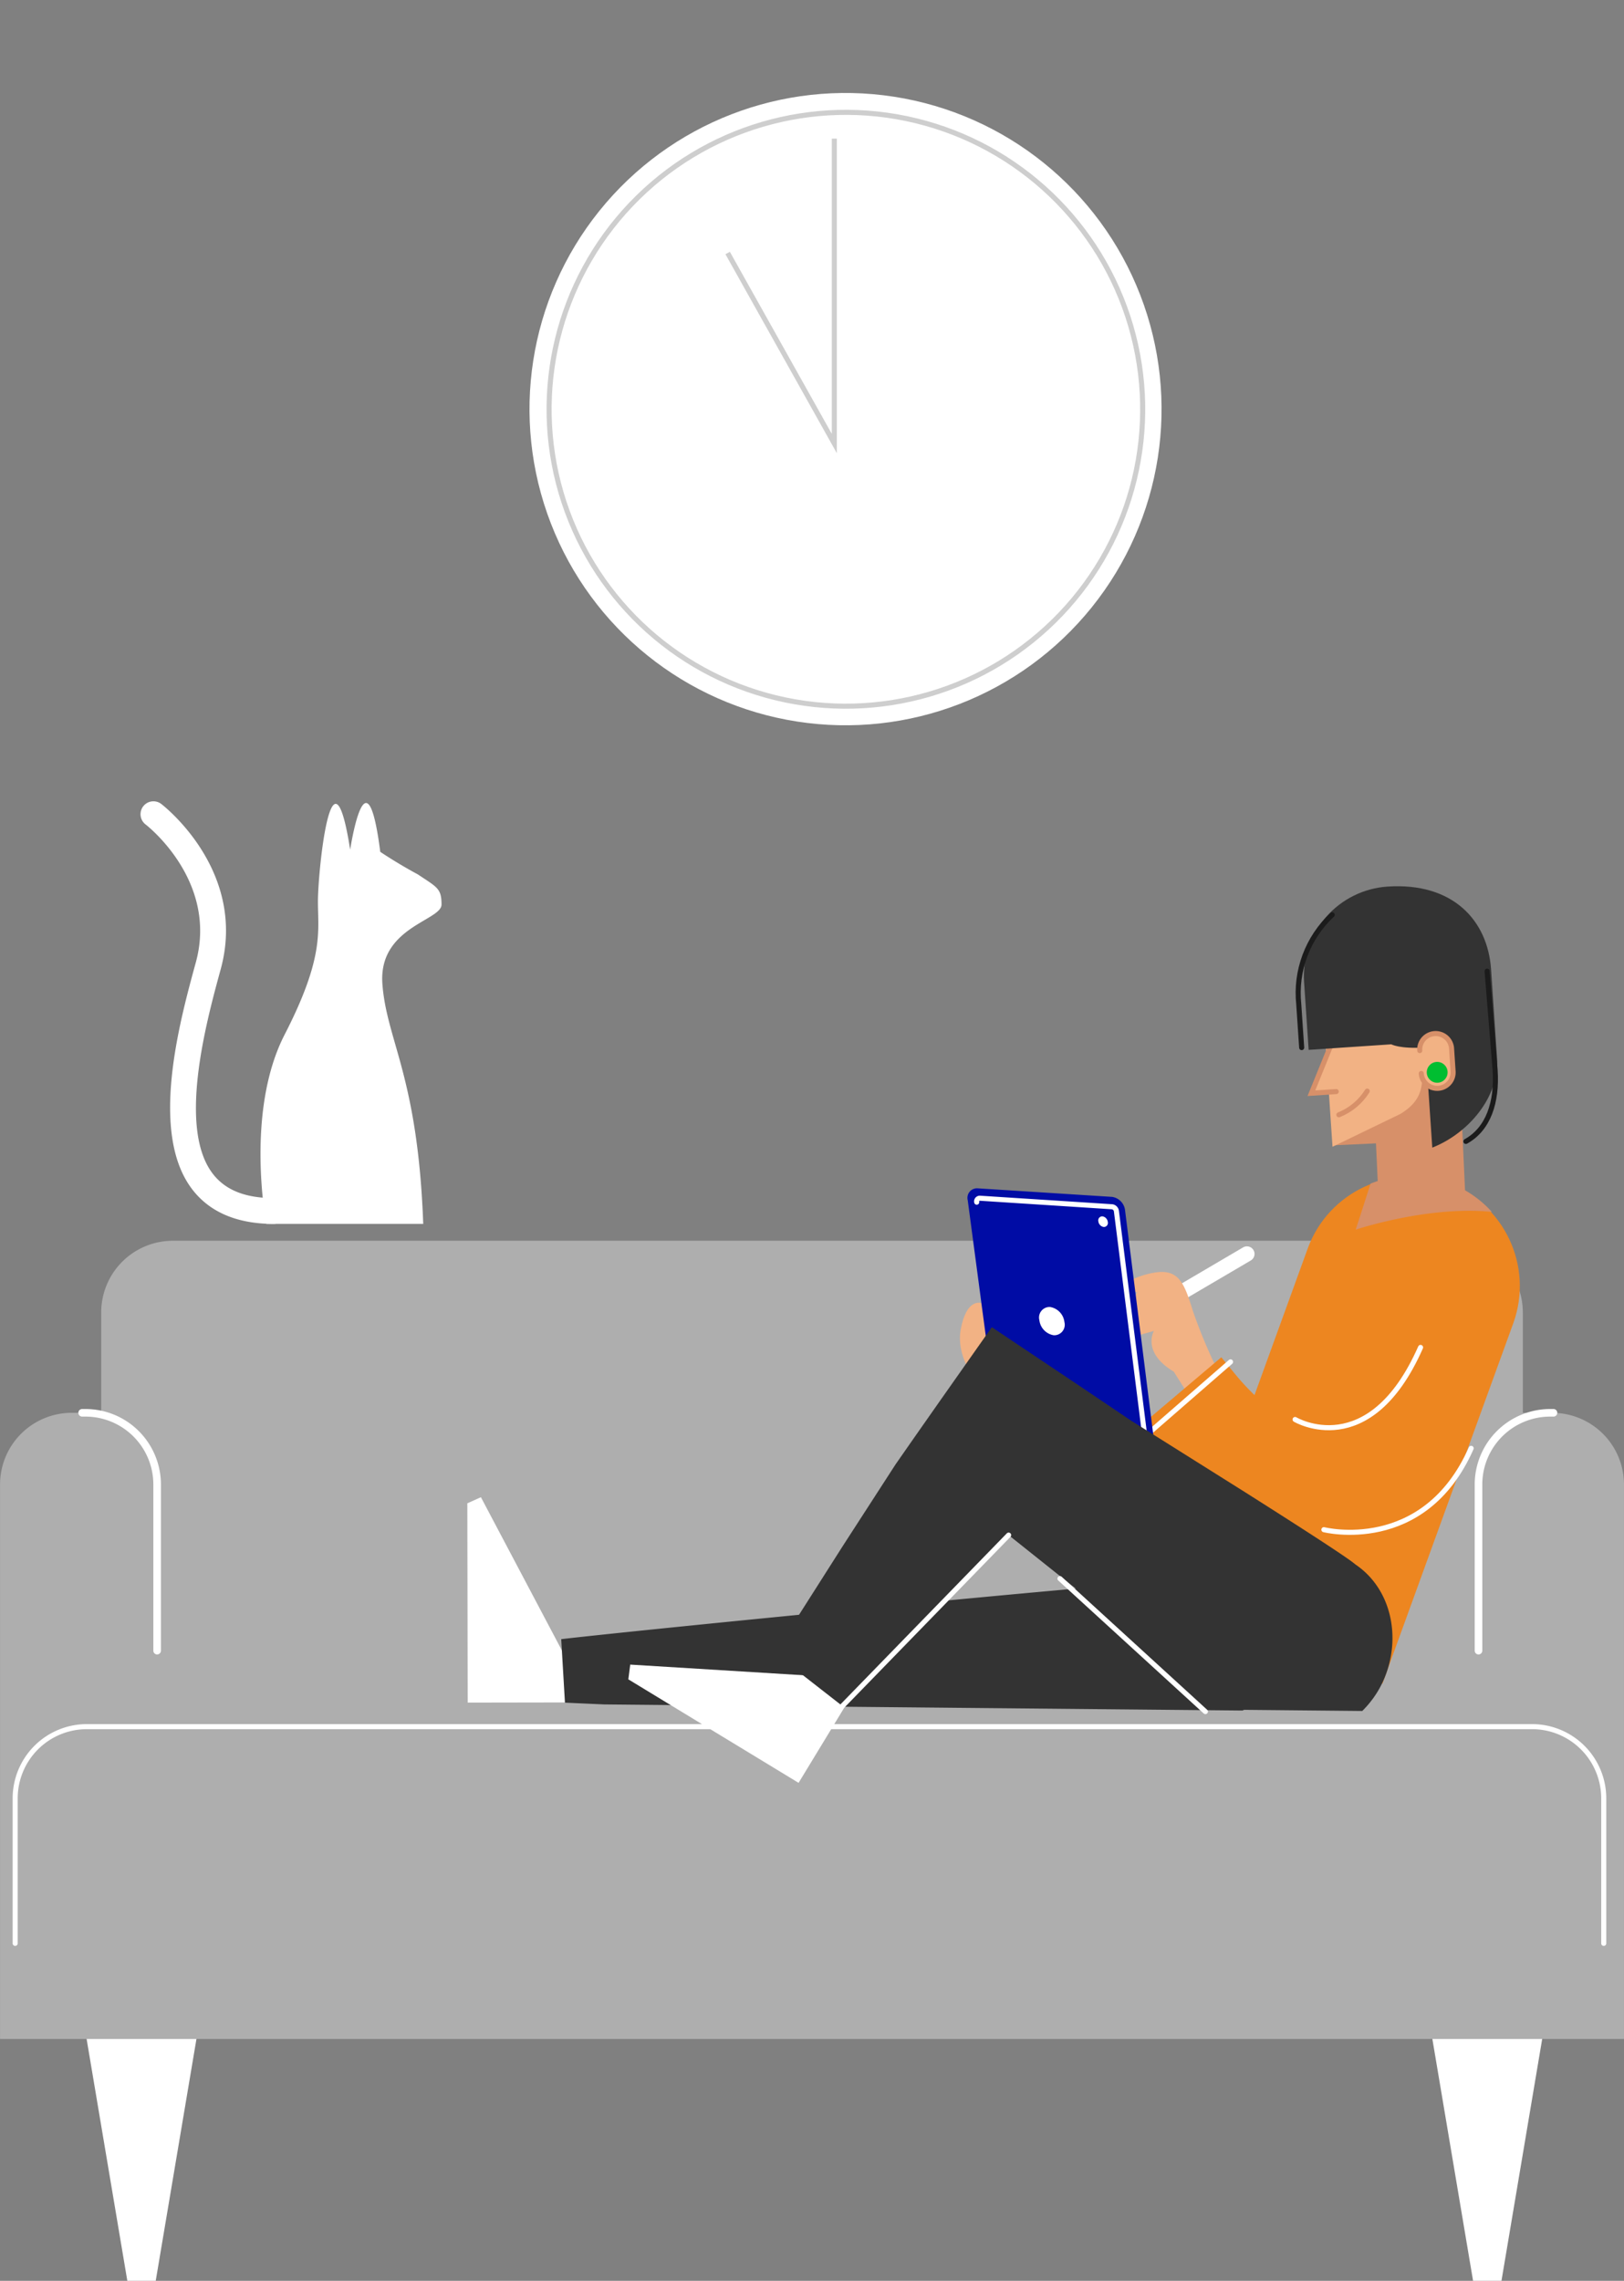 <svg xmlns="http://www.w3.org/2000/svg" width="212.968" height="298.982" xmlns:v="https://vecta.io/nano"><rect width="100%" height="100%" fill="#808080" stroke="none"/><style><![CDATA[.B{stroke-miterlimit:10}.C{fill:none}.D{stroke-linecap:round}.E{stroke-width:.663}.F{fill:#fff}.G{stroke:#fff}.H{fill:#f2b284}.I{stroke:#d79069}]]></style><path d="M25.842 266.805H11.278l5.418 32.17v.005h3.727v-.005zm176.478 0h-14.563l5.417 32.17v.005h3.727v-.005z" class="F"/><path d="M212.965 267.286v-72.682a9.4 9.4 0 0 0-9.4-9.4H199.7v-13.158a9.4 9.4 0 0 0-9.4-9.4H22.672a9.4 9.4 0 0 0-9.4 9.4V185.2H9.406a9.4 9.4 0 0 0-9.4 9.4v72.682" fill="#aeaeae"/><g class="B C D G"><path d="M1.99 254.749v-19.011a9.4 9.4 0 0 1 9.4-9.4h189.52a9.4 9.4 0 0 1 9.4 9.4v19.011" class="E"/><path d="M203.72 185.2h-.433a9.4 9.4 0 0 0-9.4 9.4v21.778M10.773 185.2h.433a9.4 9.4 0 0 1 9.4 9.4v21.778" stroke-width=".995"/></g><g class="F"><path d="M55.501 160.437H34.922s-2.819-14.66 2.4-24.808 4.37-13.532 4.37-17.479 1.832-21.989 4.229-6.766c0 0 2.114-13.954 3.947.283a63.2 63.2 0 0 0 4.933 2.959c2.533 1.691 3.1 1.833 3.1 3.947s-8.317 2.96-7.753 10.43 4.649 12.124 5.353 31.434z"/><path d="M35.908 160.437c-4.8 0-8.409-1.529-10.711-4.546-5.636-7.387-1.656-21.922.482-29.731 2.9-10.572-6.2-17.789-6.592-18.089a1.69 1.69 0 1 1 2.067-2.679c.462.357 11.289 8.875 7.788 21.662-1.843 6.728-5.676 20.729-1.055 26.785 1.651 2.164 4.275 3.215 8.021 3.215a1.69 1.69 0 1 1 0 3.383z"/><circle cx="41.465" cy="41.465" r="41.465" transform="matrix(.932 -.361 .361 .932 57.267 29.955)"/></g><g stroke="#cecece" class="C E"><circle cx="38.913" cy="38.913" r="38.913" transform="matrix(.236 -.972 .972 .236 63.922 82.29)"/><path d="M95.422 33.165l13.989 24.976V18.175" class="B"/></g><path d="M63.065 196.262l-1.78.8.024 13.253.014 8.094.008 4.778 13.186-.022-.01-5.26z" class="F"/><path d="M153.283 177.803l.644 2 2.938 4.672 2.356-3.627-2.941-4.671z" class="H"/><path stroke-width="1.99" d="M142.056 176.976l21.466-12.603" class="B C D G"/><path d="M181.286 220.715l17.194-47.34c2.634-7.425-1.216-15.585-8.621-18.275s-15.594 1.098-18.339 8.483l-17.194 47.342z" fill="#ed8620"/><path d="M79.249 223.427l83.689.8c2.409-1.093 4.275-3.112 5.176-5.6.3-.877.425-1.804.37-2.729v-.034a7.39 7.39 0 0 0-.688-2.7c-1.678-3.687-6.164-6.448-11.274-6.118l-.493.007c-6.953.215-70.231 6.4-82.432 7.817l.489 8.326 5.163.231z" fill="#333"/><path d="M160.049 180.349a65.89 65.89 0 0 1-3.6-8.453c-1.15-3.687-1.842-5.71-5.288-5.031-2.004.369-3.863 1.296-5.362 2.676l.11.95 3.213-1.155-2.849 6.553 5.049-1.421s-1.642 2.8 2.6 5.332z" class="H"/><path d="M82.647 218.206l-.247 1.933 11.325 6.885 6.915 4.2 4.084 2.483 6.85-11.267-4.493-2.732z" class="F"/><path d="M147.547 188.597a46.91 46.91 0 0 0 3.137 3.223 43.27 43.27 0 0 0 6.226 4.908 29.91 29.91 0 0 0 4.7 2.472c1.973.827 4.057 1.362 6.184 1.588a18.2 18.2 0 0 0 7.17-.692 19.05 19.05 0 0 0 6.11-3.219 28.53 28.53 0 0 0 7.144-8.661 50.48 50.48 0 0 0 3.566-8.034c1.094-3.051 1.921-6.191 2.473-9.385a7.37 7.37 0 0 0 .045-1.264 5.2 5.2 0 0 0-.939-2.906c-.554-.782-1.384-1.323-2.323-1.514h-.016-.013a4.33 4.33 0 0 0-2.739.3 5.35 5.35 0 0 0-2.176 1.847c-.223.308-.421.634-.593.974-.421.8-1.6 3.861-3.642 7.655a42.5 42.5 0 0 1-3.72 5.817 16.25 16.25 0 0 1-4.692 4.336c-.616.353-1.299.573-2.005.646a4.23 4.23 0 0 1-1.628-.207c-1.464-.534-2.811-1.344-3.969-2.387a32.63 32.63 0 0 1-3.563-3.594l-2.124-2.579z" fill="#ed8620"/><path d="M195.637 158.862a14.3 14.3 0 0 0-15.9-3.708l-1.95 6.036s9.463-3.176 17.85-2.328z" fill="#d79069"/><path d="M133.136 181.885l-4.124-8.933-.336-2.138s-1.95-.73-2.7 3.532 3.3 8.392 3.3 8.392z" class="H"/><path d="M131.059 202.141l.421-.327.791-.585c.435-.315.887-.607 1.352-.876" fill="#aeaeae"/><path d="M169.835 186.075s9.729 5.784 16.455-9.448m-12.679 23.893s13.13 3.326 19.312-10.666m-42.674-1.653l11.121-9.677" class="B C D E G"/><path d="M180.024 140.715l.257 5.634-5.571 3.794 5.733-.263.318 6.92 11.372-.521-.737-16.085z" fill="#d79069"/><g class="H"><path d="M186.45 140.021l6.712-.217-.875-13c-.405-5.216-4.934-9.133-10.153-8.782s-9.183 4.839-8.887 10.062l1.495 22.241 8.915-4.311c2.455-1.514 3.062-3.173 2.793-5.993z"/><path d="M174.495 137.102l-2.521 6.206 3.255-.219" class="B D E I"/></g><path d="M182.452 136.895s1.113.637 4.49.41l.884 13.133c4.637-1.825 8.84-6.56 8.488-11.8l-.777-11.551c-.435-6.477-5.054-11.442-13.583-10.868-3.111.209-6.011 1.645-8.063 3.992s-3.087 5.414-2.877 8.525l.6 8.886z" fill="#333"/><g class="B D E"><path d="M186.183 137.717a2.09 2.09 0 0 1 1.947-2.227h0a2.09 2.09 0 0 1 2.225 1.946l.2 3a2.09 2.09 0 0 1-1.945 2.227h0c-1.152.077-2.149-.794-2.227-1.946" class="H I"/><g class="C"><path d="M195.016 127.302l1.05 12.96c.286 4.26-.907 7.738-3.833 9.363m-21.534-12.298l-.383-5.687c-.461-4.38 1.164-8.721 4.388-11.721" stroke="#1b1b1b"/><path d="M175.576 146.135c1.538-.614 2.841-1.702 3.719-3.107" class="I"/></g></g><path d="M189.833 140.475c.051.753-.518 1.404-1.271 1.455s-1.404-.518-1.455-1.271.518-1.404 1.271-1.455 1.404.518 1.455 1.271z" fill="#00be31"/><path d="M151.411 189.459c.116.928-.448 1.621-1.261 1.548l-17.515-1.56a2.07 2.07 0 0 1-1.694-1.785l-4.036-30.331c-.097-.384-.008-.79.242-1.098s.629-.479 1.024-.462l17.669 1.123c.905.135 1.604.864 1.7 1.774z" fill="#000ca5"/><path d="M139.585 173.307a1.38 1.38 0 0 1-1.4 1.726c-.999-.164-1.768-.97-1.884-1.976a1.38 1.38 0 0 1 1.4-1.728 2.26 2.26 0 0 1 1.884 1.978z" class="F"/><path d="M128.085 157.59c-.033-.128-.004-.264.079-.366s.21-.16.342-.154l17.334 1.119a.67.67 0 0 1 .566.59l3.842 30.44a.41.41 0 0 1-.422.516" class="B C D E G"/><path d="M145.274 160.184a.53.53 0 0 1-.531.657.84.84 0 0 1-.707-.739.53.53 0 0 1 .53-.657.84.84 0 0 1 .708.739z" class="F"/><path d="M148.818 214.417l11.489 9.692 18.338.176a12.9 12.9 0 0 0 1.306-1.5l.015-.019.014-.018c.77-1.033 1.38-2.176 1.81-3.39 1.859-5.132.547-11.165-4.027-14.27l-.417-.328c-1.625-1.209-7.069-4.724-14.38-9.348l-12.123-7.615-1.64-1.024-.826-.514-1.395-.941-5.756-3.876-11.161-7.467-6.845 9.722-3.231 4.61-1.559 2.235-.767 1.1-.19.273-.125.19-.222.342-6.641 10.268-8.9 13.988 8.887 6.93.538.005c2.19-2.262 6.175-6.525 11.1-11.856l10.161-10.553z" fill="#333"/><path d="M110.47 223.633l21.801-22.404m6.727 5.704l19.075 17.432" class="B C D E G"/></svg>